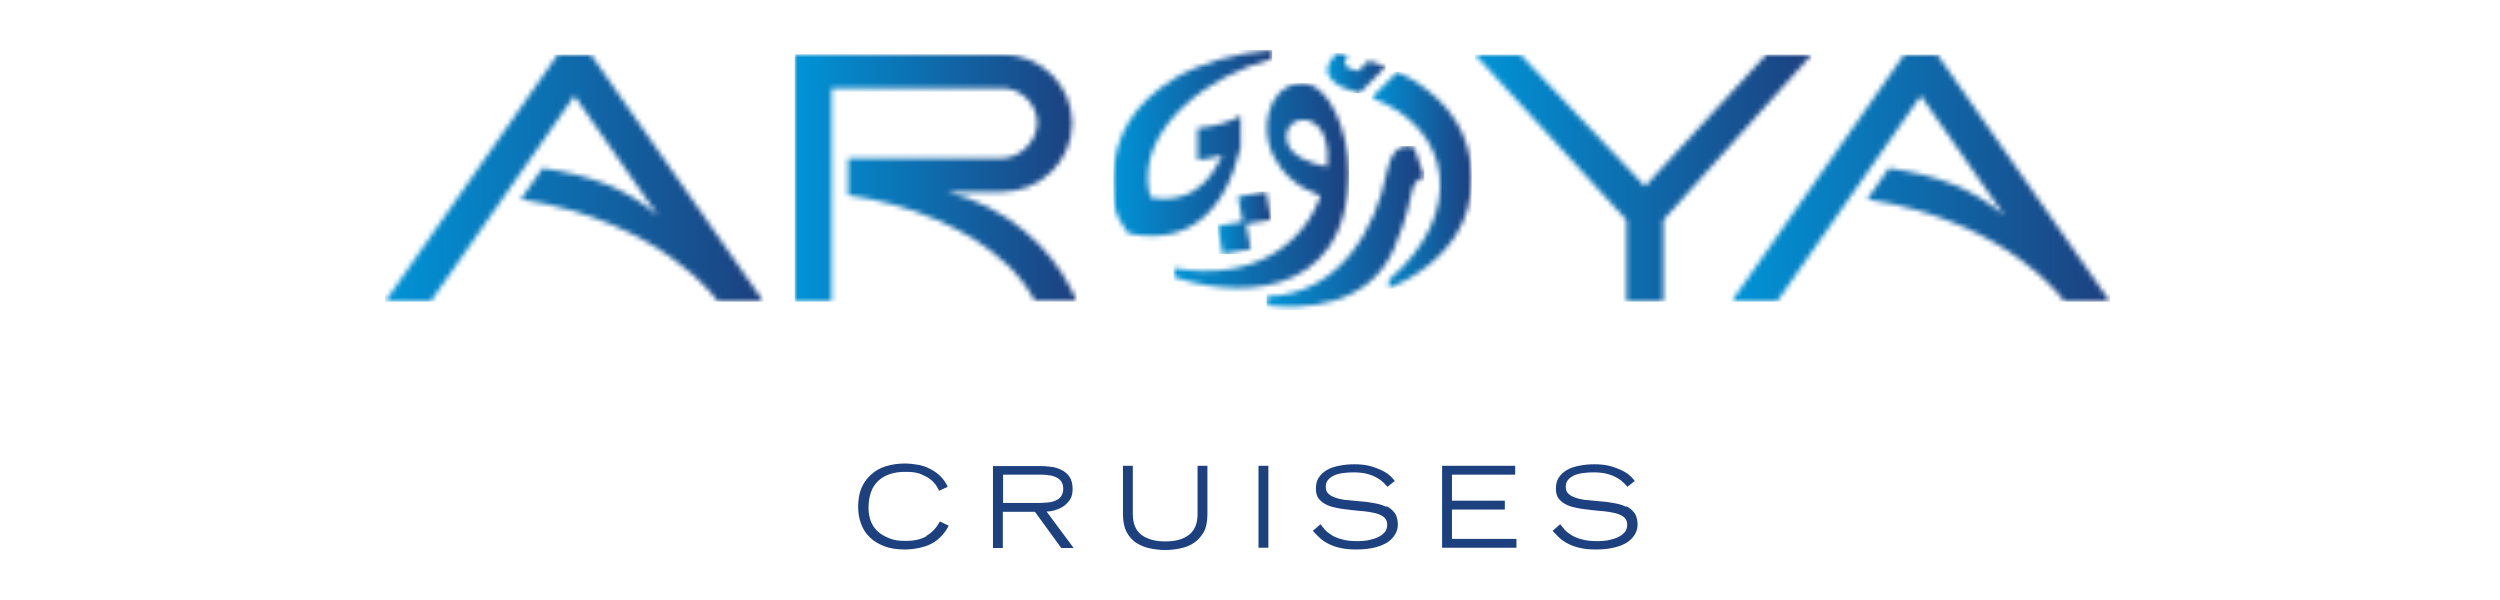 <svg width="500" height="120" viewBox="0 0 500 120" fill="none" xmlns="http://www.w3.org/2000/svg">
<path d="M185.341 107.218C184.228 107.876 182.812 108.179 181.193 108.179C179.575 108.179 178.866 108.027 177.905 107.673C176.995 107.319 176.186 106.864 175.579 106.308C174.921 105.701 174.466 105.043 174.162 104.234C173.859 103.424 173.707 102.565 173.707 101.604C173.707 99.277 174.314 97.456 175.579 96.242C176.843 95.028 178.664 94.37 180.991 94.37C183.318 94.37 183.925 94.674 185.139 95.281C186.353 95.888 187.263 96.849 187.819 98.164L189.539 97.355C189.185 96.545 188.679 95.837 188.072 95.23C187.465 94.623 186.757 94.168 185.998 93.763C185.24 93.359 184.43 93.106 183.571 92.954C182.711 92.802 181.851 92.701 180.94 92.701C179.575 92.701 178.31 92.903 177.147 93.258C175.983 93.612 175.022 94.168 174.213 94.927C173.404 95.635 172.746 96.545 172.291 97.608C171.836 98.67 171.633 99.934 171.633 101.351C171.633 102.767 171.836 103.677 172.19 104.689C172.544 105.751 173.151 106.662 173.909 107.42C174.668 108.179 175.68 108.786 176.843 109.241C178.007 109.697 179.423 109.899 180.991 109.899C182.559 109.899 184.734 109.545 186.201 108.786C187.668 108.027 188.882 106.813 189.742 105.144L187.971 104.284C187.314 105.549 186.403 106.51 185.29 107.168" fill="#1D407F"/>
<path d="M211.035 102.008C211.642 101.856 212.198 101.604 212.704 101.249C213.21 100.895 213.665 100.44 214.019 99.884C214.373 99.327 214.525 98.619 214.525 97.759C214.525 96.9 214.323 95.938 213.867 95.332C213.463 94.725 212.906 94.269 212.249 93.966C211.591 93.662 210.934 93.409 210.175 93.359C209.416 93.258 208.708 93.207 208.051 93.207H198.592V109.595H200.564V102.362H206.988L212.249 109.595H214.727L209.315 102.312C209.821 102.312 210.377 102.211 210.984 102.059M200.615 100.541V94.927H207.646C208.354 94.927 209.012 94.927 209.619 95.028C210.226 95.079 210.731 95.23 211.187 95.433C211.642 95.635 211.996 95.938 212.249 96.293C212.502 96.647 212.653 97.152 212.653 97.759C212.653 98.366 212.502 98.822 212.249 99.226C211.996 99.58 211.642 99.884 211.187 100.086C210.731 100.288 210.226 100.44 209.619 100.491C209.012 100.541 208.354 100.592 207.646 100.592H200.615V100.541Z" fill="#1D407F"/>
<path d="M239.511 102.819C239.511 104.691 238.955 106.057 237.792 106.967C236.628 107.877 235.06 108.282 233.037 108.282C231.014 108.282 229.446 107.827 228.282 106.967C227.119 106.057 226.563 104.691 226.563 102.819V93.158H224.59V102.819C224.59 104.286 224.843 105.5 225.349 106.461C225.854 107.372 226.512 108.13 227.372 108.636C228.181 109.142 229.092 109.496 230.103 109.698C231.115 109.901 232.076 110.002 233.037 110.002C233.998 110.002 234.959 109.901 235.971 109.698C236.982 109.496 237.893 109.142 238.702 108.636C239.511 108.13 240.169 107.372 240.725 106.461C241.231 105.551 241.484 104.337 241.484 102.819V93.158H239.511V102.819Z" fill="#1D407F"/>
<path d="M253.672 93.158H251.7V109.547H253.672V93.158Z" fill="#1D407F"/>
<path d="M277.192 101.351C276.535 100.997 275.725 100.795 274.916 100.643C274.056 100.491 273.196 100.34 272.286 100.289C271.375 100.188 270.516 100.137 269.656 100.036C268.796 99.986 268.037 99.834 267.379 99.631C266.722 99.429 266.166 99.176 265.761 98.822C265.356 98.468 265.154 98.013 265.154 97.355C265.154 96.698 265.306 96.394 265.559 96.04C265.862 95.686 266.216 95.383 266.722 95.13C267.228 94.877 267.784 94.725 268.492 94.624C269.2 94.523 269.909 94.472 270.768 94.472C271.628 94.472 272.842 94.573 273.601 94.826C274.36 95.028 275.017 95.332 275.523 95.635C276.029 95.939 276.434 96.243 276.788 96.597C277.091 96.9 277.344 97.204 277.496 97.355L278.963 96.192C278.659 95.787 278.305 95.383 277.85 95.028C277.395 94.624 276.788 94.27 276.13 93.966C275.473 93.663 274.663 93.359 273.803 93.157C272.943 92.955 271.932 92.853 270.87 92.853C269.807 92.853 268.745 92.955 267.784 93.157C266.823 93.359 266.014 93.612 265.356 94.017C264.648 94.421 264.142 94.927 263.738 95.534C263.333 96.141 263.181 96.9 263.181 97.76C263.181 98.62 263.384 99.277 263.788 99.783C264.193 100.289 264.749 100.694 265.407 100.997C266.064 101.301 266.874 101.503 267.683 101.655C268.543 101.806 269.403 101.908 270.313 102.009C271.224 102.11 272.084 102.211 272.943 102.262C273.803 102.363 274.562 102.515 275.22 102.666C275.877 102.869 276.434 103.122 276.838 103.476C277.243 103.83 277.445 104.336 277.445 104.943C277.445 105.549 277.243 106.106 276.889 106.511C276.484 106.915 276.029 107.269 275.422 107.522C274.815 107.775 274.157 107.927 273.5 108.079C272.792 108.18 272.134 108.23 271.527 108.23C270.313 108.23 269.251 108.129 268.442 107.876C267.582 107.674 266.874 107.37 266.317 107.016C265.761 106.662 265.306 106.308 264.952 105.904C264.597 105.499 264.345 105.145 264.092 104.841L262.574 106.156C262.928 106.561 263.333 106.966 263.788 107.421C264.243 107.876 264.8 108.281 265.457 108.635C266.115 108.989 266.924 109.343 267.885 109.545C268.846 109.798 269.959 109.899 271.325 109.899C272.691 109.899 273.955 109.748 274.967 109.495C275.978 109.242 276.838 108.888 277.546 108.433C278.204 107.977 278.71 107.421 279.064 106.814C279.418 106.207 279.57 105.549 279.57 104.841C279.57 104.133 279.367 103.172 278.963 102.616C278.558 102.059 278.002 101.604 277.344 101.25" fill="#1D407F"/>
<path d="M290.393 101.909H300.965V100.138H290.393V94.929H303.038V93.158H288.42V109.547H303.291V107.776H290.393V101.909Z" fill="#1D407F"/>
<path d="M325.192 101.351C324.535 100.997 323.725 100.795 322.916 100.643C322.056 100.491 321.196 100.34 320.286 100.289C319.375 100.188 318.515 100.137 317.655 100.036C316.796 99.986 316.037 99.834 315.379 99.631C314.722 99.429 314.165 99.176 313.761 98.822C313.356 98.468 313.154 98.013 313.154 97.355C313.154 96.698 313.305 96.394 313.558 96.04C313.811 95.686 314.216 95.383 314.722 95.13C315.228 94.877 315.784 94.725 316.492 94.624C317.2 94.523 317.908 94.472 318.768 94.472C319.628 94.472 320.842 94.573 321.601 94.826C322.36 95.028 323.017 95.332 323.523 95.635C324.029 95.939 324.433 96.243 324.787 96.597C325.091 96.9 325.344 97.204 325.496 97.355L326.962 96.192C326.659 95.787 326.305 95.383 325.85 95.028C325.394 94.624 324.787 94.27 324.13 93.966C323.472 93.663 322.663 93.359 321.803 93.157C320.943 92.955 319.932 92.853 318.869 92.853C317.807 92.853 316.745 92.955 315.784 93.157C314.823 93.359 314.014 93.612 313.356 94.017C312.648 94.421 312.142 94.927 311.737 95.534C311.333 96.141 311.181 96.9 311.181 97.76C311.181 98.62 311.383 99.277 311.788 99.783C312.193 100.289 312.749 100.694 313.407 100.997C314.064 101.301 314.873 101.503 315.683 101.655C316.543 101.806 317.403 101.908 318.313 102.009C319.223 102.11 320.083 102.211 320.943 102.262C321.803 102.363 322.562 102.515 323.219 102.666C323.877 102.869 324.433 103.122 324.838 103.476C325.243 103.83 325.445 104.336 325.445 104.943C325.445 105.549 325.243 106.106 324.889 106.511C324.484 106.915 324.029 107.269 323.422 107.522C322.815 107.775 322.157 107.927 321.5 108.079C320.792 108.18 320.134 108.23 319.527 108.23C318.313 108.23 317.251 108.129 316.391 107.876C315.531 107.674 314.873 107.37 314.266 107.016C313.71 106.662 313.255 106.308 312.901 105.904C312.547 105.499 312.294 105.145 312.041 104.841L310.523 106.156C310.878 106.561 311.282 106.966 311.737 107.421C312.193 107.876 312.749 108.281 313.407 108.635C314.064 108.989 314.873 109.343 315.835 109.545C316.796 109.798 317.908 109.899 319.274 109.899C320.64 109.899 321.904 109.748 322.916 109.495C323.928 109.242 324.787 108.888 325.496 108.433C326.153 107.977 326.659 107.421 327.013 106.814C327.367 106.207 327.519 105.549 327.519 104.841C327.519 104.133 327.317 103.172 326.912 102.616C326.507 102.059 325.951 101.604 325.293 101.25" fill="#1D407F"/>
<mask id="mask0_3084_23" style="mask-type:luminance" maskUnits="userSpaceOnUse" x="243" y="38" width="12" height="13">
<path d="M247.603 39.338L248.514 44.345L243.506 45.205L244.518 50.82L250.133 49.808L249.222 44.801L254.23 43.941L253.218 38.326L247.603 39.338Z" fill="white"/>
</mask>
<g mask="url(#mask0_3084_23)">
<path d="M254.23 38.326H243.506V50.82H254.23V38.326Z" fill="url(#paint0_linear_3084_23)"/>
</g>
<mask id="mask1_3084_23" style="mask-type:luminance" maskUnits="userSpaceOnUse" x="253" y="29" width="32" height="33">
<path d="M277.192 34.989L277.242 34.938C275.27 44.852 268.391 58.965 253.318 59.268V61.038C260.602 61.999 273.752 61.342 278.76 49.809C281.794 42.829 281.946 39.39 282.604 37.518C282.705 37.265 282.806 37.012 282.958 36.759C282.958 36.709 283.008 36.658 283.059 36.608C283.514 36.001 284.121 35.596 284.88 35.394L282.806 29.425C282.351 29.273 281.896 29.223 281.44 29.223C279.771 29.223 278.102 30.386 277.192 34.989Z" fill="white"/>
</mask>
<g mask="url(#mask1_3084_23)">
<path d="M284.88 29.223H253.318V61.999H284.88V29.223Z" fill="url(#paint1_linear_3084_23)"/>
</g>
<mask id="mask2_3084_23" style="mask-type:luminance" maskUnits="userSpaceOnUse" x="234" y="16" width="36" height="42">
<path d="M258.377 30.132C257.618 29.272 257.264 28.21 257.264 27.198C257.264 25.327 258.933 23.809 260.804 23.961C260.804 23.961 266.318 23.961 265.458 33.319C265.458 33.319 260.602 32.661 258.377 30.132ZM260.299 16.677C260.046 16.677 259.793 16.677 259.489 16.728C253.572 17.689 251.953 25.681 254.583 31.043C256.455 34.786 259.54 37.517 264.092 39.186C260.855 48.443 251.093 56.485 234.706 53.602V55.322C244.771 59.115 269.807 61.442 269.706 34.229C269.706 26.49 265.963 16.627 260.299 16.627V16.677Z" fill="white"/>
</mask>
<g mask="url(#mask2_3084_23)">
<path d="M269.807 16.627H234.706V61.442H269.807V16.627Z" fill="url(#paint2_linear_3084_23)"/>
</g>
<mask id="mask3_3084_23" style="mask-type:luminance" maskUnits="userSpaceOnUse" x="274" y="14" width="21" height="44">
<path d="M274.309 19.511V19.561C290.343 25.48 293.378 42.475 277.799 55.98V57.7C283.566 55.221 288.219 51.63 291.153 47.027C293.277 43.739 294.339 39.895 294.339 35.646C294.339 27.3 290.141 20.472 282.25 15.818C281.39 15.313 280.429 14.807 279.519 14.352L274.309 19.511Z" fill="white"/>
</mask>
<g mask="url(#mask3_3084_23)">
<path d="M294.339 14.352H274.309V57.7H294.339V14.352Z" fill="url(#paint3_linear_3084_23)"/>
</g>
<mask id="mask4_3084_23" style="mask-type:luminance" maskUnits="userSpaceOnUse" x="158" y="10" width="58" height="51">
<path d="M158.989 10.861L158.938 10.912V60.33H166.323V17.69H201.121C201.323 17.69 201.475 17.69 201.627 17.74C204.864 18.347 207.443 21.231 207.443 24.619C207.443 28.009 204.206 31.65 200.362 31.65H169.61V39.035C182.255 40.856 193.888 45.813 201.323 52.844C202.234 53.653 203.043 54.564 203.802 55.474C204.004 55.727 204.257 56.031 204.459 56.284C204.864 56.789 205.268 57.346 205.622 57.902L205.774 58.155C206.229 58.813 206.634 59.521 207.039 60.229H215.384L214.12 57.649C210.023 49.506 201.323 41.261 189.387 38.378H200.362C208.101 38.378 214.423 32.207 214.423 24.619C214.423 17.032 208.101 10.861 200.362 10.861H158.989Z" fill="white"/>
</mask>
<g mask="url(#mask4_3084_23)">
<path d="M215.384 10.861H158.938V60.33H215.384V10.861Z" fill="url(#paint4_linear_3084_23)"/>
</g>
<mask id="mask5_3084_23" style="mask-type:luminance" maskUnits="userSpaceOnUse" x="77" y="10" width="76" height="51">
<path d="M111.546 10.912L77 60.33H86.104L114.884 19.157L131.575 43.082C125.303 37.72 118.222 35.09 108.511 33.623L104.161 39.845C132.789 44.346 143.613 60.33 143.613 60.33H152.717L118.171 10.912H111.546Z" fill="white"/>
</mask>
<g mask="url(#mask5_3084_23)">
<path d="M152.717 10.912H77V60.33H152.717V10.912Z" fill="url(#paint5_linear_3084_23)"/>
</g>
<mask id="mask6_3084_23" style="mask-type:luminance" maskUnits="userSpaceOnUse" x="346" y="10" width="76" height="51">
<path d="M380.829 10.912L346.283 60.33H355.387L384.167 19.157L400.858 43.082C394.586 37.72 387.505 35.09 377.794 33.623L373.444 39.845C402.072 44.346 412.896 60.33 412.896 60.33H422L387.455 10.912H380.829Z" fill="white"/>
</mask>
<g mask="url(#mask6_3084_23)">
<path d="M422 10.912H346.283V60.33H422V10.912Z" fill="url(#paint6_linear_3084_23)"/>
</g>
<mask id="mask7_3084_23" style="mask-type:luminance" maskUnits="userSpaceOnUse" x="294" y="10" width="69" height="51">
<path d="M353.212 10.963L328.985 37.265L304.1 10.963H295.041L325.292 43.992V60.33H332.677V43.992L362.316 10.963H353.212ZM294.996 10.963H295.041L294.996 10.912V10.963Z" fill="white"/>
</mask>
<g mask="url(#mask7_3084_23)">
<path d="M362.316 10.912H294.996V60.33H362.316V10.912Z" fill="url(#paint7_linear_3084_23)"/>
</g>
<mask id="mask8_3084_23" style="mask-type:luminance" maskUnits="userSpaceOnUse" x="265" y="10" width="13" height="9">
<path d="M271.882 18.65L277.142 13.339C275.777 12.833 275.119 12.58 273.753 12.125L271.629 14.199C269.859 13.794 267.886 13.187 269.606 11.063C269.049 10.961 268.24 10.759 267.38 10.607C262.676 15.261 267.835 17.588 271.882 18.65Z" fill="white"/>
</mask>
<g mask="url(#mask8_3084_23)">
<path d="M277.142 10.607H262.676V18.65H277.142V10.607Z" fill="url(#paint8_linear_3084_23)"/>
</g>
<mask id="mask9_3084_23" style="mask-type:luminance" maskUnits="userSpaceOnUse" x="222" y="10" width="33" height="38">
<path d="M234.706 15.766L234.756 15.817C226.866 20.47 222.668 27.349 222.668 35.645C222.668 43.94 223.68 43.384 225.602 46.621H225.652C226.006 46.773 226.36 46.823 226.714 46.874C237.488 48.644 244.872 42.878 248.109 29.524V23.151C246.238 24.315 243.102 25.276 239.511 25.63V32.003C241.332 31.801 243.001 31.497 244.468 31.042C243.304 33.015 240.371 41.259 230.103 39.489C229.648 37.82 229.547 36.909 229.547 35.493C229.547 24.922 241.281 15.261 254.432 11.77V10C247.148 10.556 240.118 12.58 234.706 15.766Z" fill="white"/>
</mask>
<g mask="url(#mask9_3084_23)">
<path d="M254.432 10H222.668V48.644H254.432V10Z" fill="url(#paint9_linear_3084_23)"/>
</g>
<defs>
<linearGradient id="paint0_linear_3084_23" x1="243.506" y1="44.573" x2="254.23" y2="44.573" gradientUnits="userSpaceOnUse">
<stop stop-color="#0094D7"/>
<stop offset="1" stop-color="#1D407F"/>
</linearGradient>
<linearGradient id="paint1_linear_3084_23" x1="253.318" y1="45.608" x2="284.88" y2="45.608" gradientUnits="userSpaceOnUse">
<stop stop-color="#0094D7"/>
<stop offset="1" stop-color="#1D407F"/>
</linearGradient>
<linearGradient id="paint2_linear_3084_23" x1="234.706" y1="39.045" x2="269.706" y2="39.045" gradientUnits="userSpaceOnUse">
<stop stop-color="#0094D7"/>
<stop offset="1" stop-color="#1D407F"/>
</linearGradient>
<linearGradient id="paint3_linear_3084_23" x1="274.309" y1="36.016" x2="294.339" y2="36.016" gradientUnits="userSpaceOnUse">
<stop stop-color="#0094D7"/>
<stop offset="1" stop-color="#1D407F"/>
</linearGradient>
<linearGradient id="paint4_linear_3084_23" x1="158.938" y1="35.596" x2="215.384" y2="35.596" gradientUnits="userSpaceOnUse">
<stop stop-color="#0094D7"/>
<stop offset="1" stop-color="#1D407F"/>
</linearGradient>
<linearGradient id="paint5_linear_3084_23" x1="77" y1="35.616" x2="152.717" y2="35.616" gradientUnits="userSpaceOnUse">
<stop stop-color="#0094D7"/>
<stop offset="1" stop-color="#1D407F"/>
</linearGradient>
<linearGradient id="paint6_linear_3084_23" x1="346.283" y1="35.641" x2="422" y2="35.641" gradientUnits="userSpaceOnUse">
<stop stop-color="#0094D7"/>
<stop offset="1" stop-color="#1D407F"/>
</linearGradient>
<linearGradient id="paint7_linear_3084_23" x1="294.996" y1="35.631" x2="362.316" y2="35.631" gradientUnits="userSpaceOnUse">
<stop stop-color="#0094D7"/>
<stop offset="1" stop-color="#1D407F"/>
</linearGradient>
<linearGradient id="paint8_linear_3084_23" x1="265.508" y1="15.332" x2="277.142" y2="15.332" gradientUnits="userSpaceOnUse">
<stop stop-color="#0094D7"/>
<stop offset="1" stop-color="#1D407F"/>
</linearGradient>
<linearGradient id="paint9_linear_3084_23" x1="222.668" y1="29.224" x2="254.432" y2="29.224" gradientUnits="userSpaceOnUse">
<stop stop-color="#0094D7"/>
<stop offset="1" stop-color="#1D407F"/>
</linearGradient>
</defs>
</svg>
